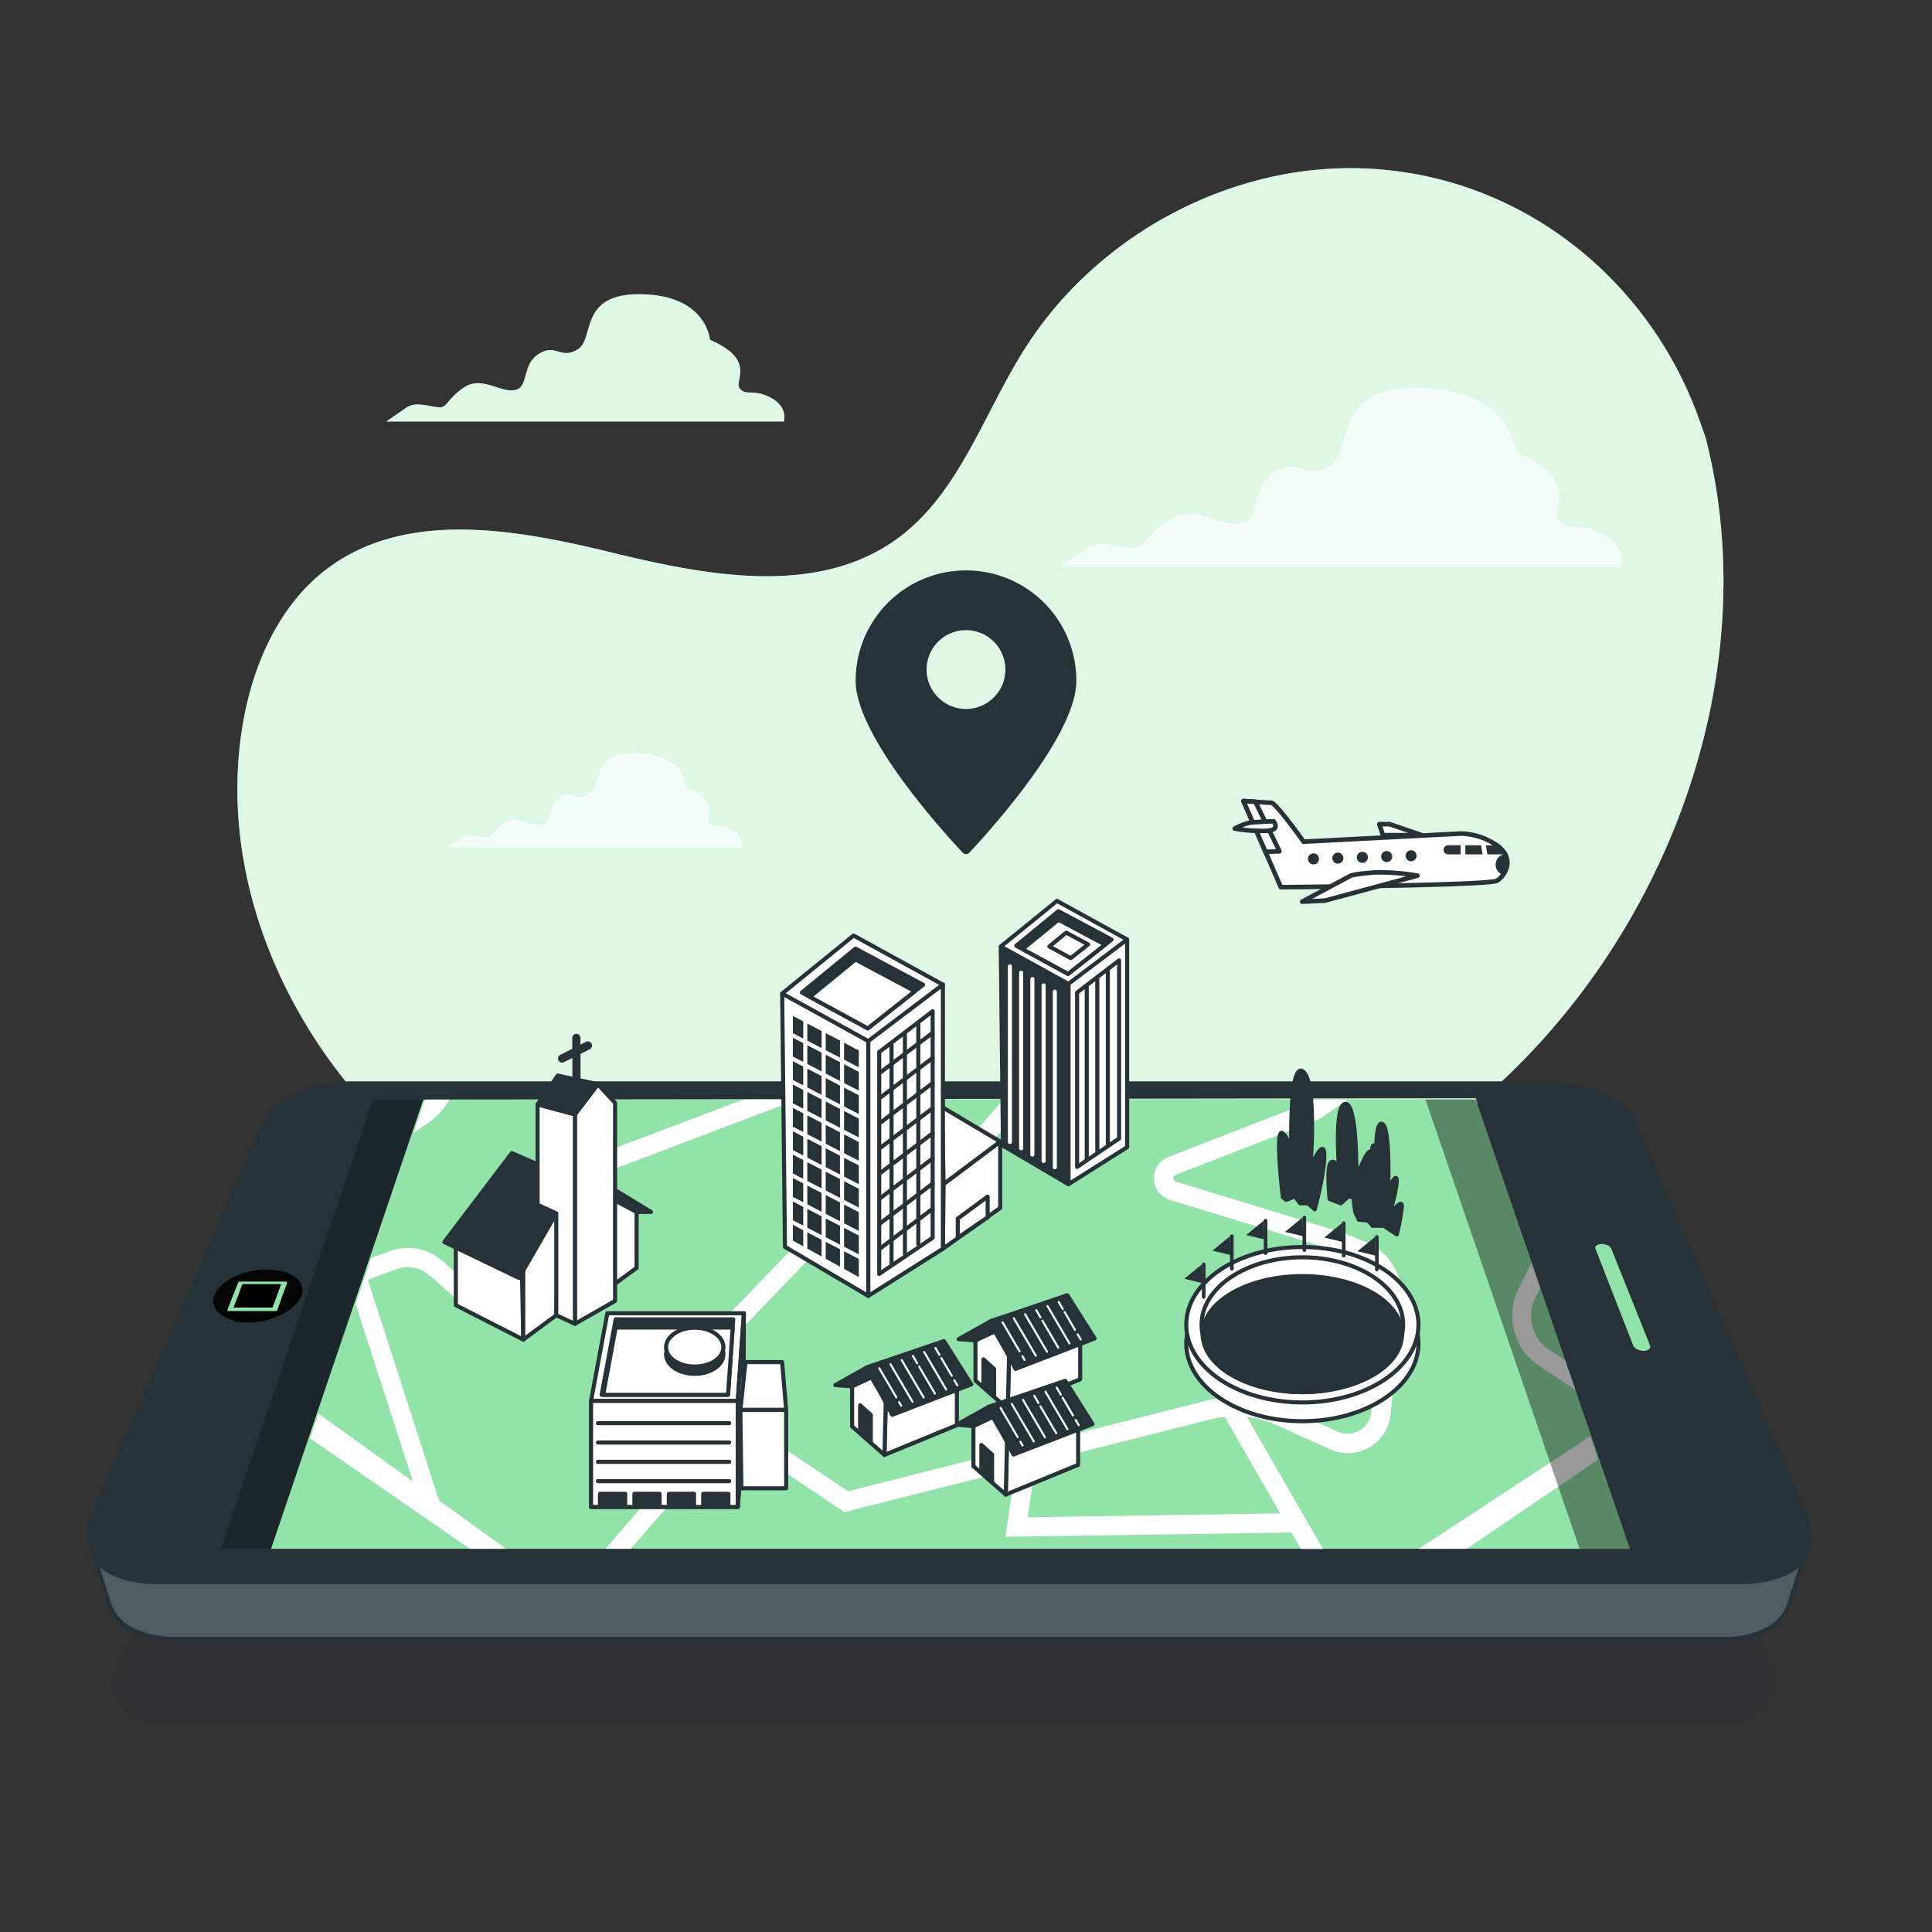<svg xmlns="http://www.w3.org/2000/svg" viewBox="0 0 500 500"><rect x="0" y="0" width="500" height="500" fill="#333333" stroke="none"/><g id="background-simple"><g id="freepik--background-simple--inject-45"><path d="M441.38,113.16l-1.42-4C428,75,398.57,49.67,363.06,44.52a92.34,92.34,0,0,0-13.8-1c-33.3.1-66.08,18.36-84.08,46.79-10.62,16.75-16.87,37.22-32.73,48.92-20.64,15.23-49.13,9.85-73.81,3.84s-53.24-11.34-73.81,4c-12.88,9.6-19.72,25.66-22.2,41.62-6.58,42.26,14.7,85.76,47.79,112.12S186.79,338.05,229,338.41c59.16.51,119.81-19.55,162.48-61.26S456.3,171.05,441.38,113.16Z" style="fill:#92E3A9"></path></g><g id="freepik-background-simple-inject-45" style="opacity:0.7"><path d="M441.38,113.16l-1.42-4C428,75,398.57,49.67,363.06,44.52a92.34,92.34,0,0,0-13.8-1c-33.3.1-66.08,18.36-84.08,46.79-10.62,16.75-16.87,37.22-32.73,48.92-20.64,15.23-49.13,9.85-73.81,3.84s-53.24-11.34-73.81,4c-12.88,9.6-19.72,25.66-22.2,41.62-6.58,42.26,14.7,85.76,47.79,112.12S186.79,338.05,229,338.41c59.16.51,119.81-19.55,162.48-61.26S456.3,171.05,441.38,113.16Z" style="fill:#fff"></path></g></g><g id="Shadow"><path d="M459.18,431.43l-43.21-99a10.68,10.68,0,0,0-3.08-3.81,22.33,22.33,0,0,0-5.15-3.06,33.16,33.16,0,0,0-6.5-2,35.57,35.57,0,0,0-7.19-.74H95a35.57,35.57,0,0,0-7.19.74,33.16,33.16,0,0,0-6.5,2,22.33,22.33,0,0,0-5.15,3.06,10.79,10.79,0,0,0-3.08,3.81l-43.21,99a10.51,10.51,0,0,0-.86,6.11,8.57,8.57,0,0,0,.33,1.23,1,1,0,0,1,0-.1c2.43,6.78,10.54,8.76,17.06,8.76H443c5.52-.08,11.69-1.42,15.27-5.95.06-.07.91-1.32,1.1-1.61l.39-1.2c0,.07-.05.13-.07.19a9.86,9.86,0,0,0,.35-1.32A10.51,10.51,0,0,0,459.18,431.43Z" style="fill:#263238;opacity:0.3"></path></g><g id="Device"><polygon points="70.14 400.83 70.14 400.83 421.8 400.83 421.8 400.83 421.8 400.83 70.14 400.83" style="fill:gray"></polygon><path d="M468.25,400.53c.05-.11.08-.22.12-.33a10.67,10.67,0,0,1-.53,1.2c0-.07.07-.13.1-.2A5.79,5.79,0,0,0,468.25,400.53Z" style="fill:#171e22"></path><path d="M86,353.93c.81-2.37,1.69-5,2.49-7.33l21-62h0l-.61,1.81L88.53,346.6l0,.13-.15.44-.23.68-.31.89-.38,1.12-.48,1.43-.65,1.92-.25.72-15.9,46.9h0Z" style="fill:none"></path><polygon points="381.91 284.22 109.66 284.56 381.91 284.56 421.8 400.83 381.91 284.22 381.91 284.22" style="fill:none"></polygon><path d="M467.94,401.2a5.79,5.79,0,0,0,.31-.67c.05-.11.08-.22.12-.33a10.67,10.67,0,0,1-.53,1.2C467.87,401.33,467.91,401.27,467.94,401.2Z" style="fill:none"></path><path d="M467.91,392.34,423.17,289.83a11,11,0,0,0-3.18-3.94,23,23,0,0,0-5.33-3.17,34.16,34.16,0,0,0-6.73-2.1,36.71,36.71,0,0,0-7.45-.77H90.84a36.63,36.63,0,0,0-7.45.77,33.74,33.74,0,0,0-6.73,2.1,22.77,22.77,0,0,0-5.33,3.17,11,11,0,0,0-3.19,3.94L23.4,392.34a10.81,10.81,0,0,0-.88,6.32,8,8,0,0,0,.33,1.28,1,1,0,0,0,0-.1l5,15.75a11.82,11.82,0,0,0,6,6.67h0a24.44,24.44,0,0,0,11.29,2.47c1.84,0,400.58.06,402.16,0a24.31,24.31,0,0,0,9.14-2h0a13.73,13.73,0,0,0,5.64-4.46c.15-.21.28-.42.41-.64s.25-.43.36-.65a6.82,6.82,0,0,0,.31-.68c.1-.23.18-.47.26-.7l5-15.75c0,.06-.05.13-.08.19a8.92,8.92,0,0,0,.37-1.37A10.91,10.91,0,0,0,467.91,392.34Zm-46.11,8.49H70.14L86,353.93l.25-.72.65-1.92.48-1.43.38-1.12.31-.89.23-.68.15-.44,0-.13L109,286.38l.61-1.81h0l-21,62c-.8,2.36-1.68,5-2.49,7.33l-15.9,46.9H421.8L381.91,284.57H109.66l272.25-.35h0L421.8,400.83Zm46.45-.3a5.79,5.79,0,0,1-.31.67c0,.07-.07.13-.1.2a10.67,10.67,0,0,0,.53-1.2C468.33,400.31,468.3,400.42,468.25,400.53Z" style="fill:#263238"></path><path d="M333,424.19H45.18a23.83,23.83,0,0,1-11-2.41l-.08,0a11.29,11.29,0,0,1-5.71-6.32L24.7,404c4.63,5,12.92,5.47,15.77,5.47H451.16c4.87-.07,11.38-1.11,15.51-5.53-.46,1.43-.94,2.9-1.4,4.32-.66,2-1.3,4-1.81,5.63a12.76,12.76,0,0,1-1.78,4.09,13,13,0,0,1-5.37,4.24l0,0a23.87,23.87,0,0,1-8.94,1.93C446.6,424.18,409.21,424.19,333,424.19Z" style="fill:#fff;opacity:0.2"></path><path d="M465.52,405.71c-.25.79-.51,1.58-.76,2.36-.67,2-1.3,4-1.82,5.64a12.11,12.11,0,0,1-1.7,3.93,12.45,12.45,0,0,1-5.15,4.07h0a23.25,23.25,0,0,1-8.75,1.89c-.89,0-38.05,0-113.58,0H45.2a23.45,23.45,0,0,1-10.8-2.34l-.11-.05a10.78,10.78,0,0,1-5.41-6l-3.05-9.53c3.43,2.73,8.51,4.26,14.64,4.26h410.7c4.41-.06,10.14-.91,14.35-4.28M22.81,399.84l5,15.75a11.82,11.82,0,0,0,6,6.67h0a24.44,24.44,0,0,0,11.29,2.47H74.33l259.39,0c63.85,0,113.08,0,113.63,0a24.31,24.31,0,0,0,9.14-2h0a13.73,13.73,0,0,0,5.64-4.46A13.21,13.21,0,0,0,464,414c1.14-3.66,2.87-8.76,4.19-13L467,402.75c-3.71,4.68-10.1,6.07-15.81,6.16H40.47c-6.75,0-15.14-2.06-17.66-9.07ZM468.16,401Z" style="fill:#263238"></path><path d="M417,323.15a1.15,1.15,0,0,0-.34-.47,2.61,2.61,0,0,0-.59-.38,3.49,3.49,0,0,0-.75-.26,3.86,3.86,0,0,0-.84-.09,2.86,2.86,0,0,0-.75.09,1.56,1.56,0,0,0-.55.26.86.86,0,0,0-.29.38.76.76,0,0,0,0,.47l9.79,25.09a1.39,1.39,0,0,0,.37.52,2.41,2.41,0,0,0,.63.43,3.63,3.63,0,0,0,.8.29,3.8,3.8,0,0,0,.89.11,2.76,2.76,0,0,0,.8-.11,1.58,1.58,0,0,0,.58-.29.89.89,0,0,0,.29-.43.86.86,0,0,0,0-.52Z" style="fill:#92E3A9"></path><path d="M88.53,346.6c-.8,2.36-1.68,5-2.49,7.33l-15.9,46.9H421.8L381.91,284.57H109.56Z" style="fill:#92E3A9"></path><path d="M398.33,353.5l9.34,6.15L405,352l-4-2.61a10.6,10.6,0,0,1-3.65-13.57l1.22-2.44-2.26-6.59L393,333.55A15.57,15.57,0,0,0,398.33,353.5Z" style="fill:#fff"></path><polygon points="411.63 371.66 367.18 400.83 379.59 400.83 413.54 377.77 411.63 371.66" style="fill:#fff"></polygon><path d="M107.05,293.15l3.8-2.58a17,17,0,0,0,5.43-6h-6.11c-.12.12-.22.26-.34.39Z" style="fill:#fff"></path><path d="M145.63,298.32l-16.24,32.05a5.47,5.47,0,0,1-8.51,1.62l-6.29-5.57a13.67,13.67,0,0,0-13.91-2.57l-4.63,1.74c-1.49,4.42-2.88,8.51-4,11.91l14.81,45.92L82.41,365.84l-2.17,6.4,41.35,28.59H131l-17.38-12.51-18.42-57.1,7.21-2.71a8.69,8.69,0,0,1,8.86,1.63l6.29,5.57a10.44,10.44,0,0,0,16.24-3.1l14.75-29.09,6.52.47,49.65-18.82,5.15,20.28a18.44,18.44,0,0,1-4.61,17.43l-26.61,27.67a9.91,9.91,0,0,0,1.62,15.1l4.3,2.89-27.87,32.29h6.57l25.47-29.5,29.77,20,44.28-11.18-2.59,17.57,74-1.11,2.46,4.26h5.74l-19.73-34.18a25.05,25.05,0,0,1,7.54,2.05l14,6.33A11.11,11.11,0,0,0,359.88,366l2.82-29.16a15.2,15.2,0,0,0-9.53-15.55l-6.37-2.5-42.52-13a.91.91,0,0,1-.06-1.73l37.41-14.52,7.1-4.95H340l-.76.53-36.86,14.3a5.89,5.89,0,0,0,.42,11.13l42.25,12.9,6.27,2.46a10.21,10.21,0,0,1,6.4,10.44l-2.82,29.16a6.15,6.15,0,0,1-8.64,5l-14-6.33a30.2,30.2,0,0,0-19.76-1.75l-93.06,23.51-36.4-24.41a4.94,4.94,0,0,1-.8-7.52l26.61-27.68a23.37,23.37,0,0,0,5.84-22.09l-2-7.87,42.8.53,10.81-12.32H259.7l-6.42,7.32-41.83-.52-1.73-6.8H192.31l-38,14.38ZM268,378.79l45.71-11.55a25.24,25.24,0,0,1,3.22-.57l14.41,25-65.38,1Z" style="fill:#fff"></path><g style="opacity:0.4"><polygon points="381.91 284.56 368.92 284.56 408.81 400.83 421.8 400.83 381.91 284.56"></polygon><path d="M88.53,346.6l21-62h-13l-21,62c-.8,2.36-1.68,5-2.49,7.33l-15.9,46.9h13L86,353.93C86.85,351.56,87.73,349,88.53,346.6Z" style="opacity:0.6"></path></g><path d="M60.73,342h0c.31.06.64.12,1,.16h0c.34,0,.7.08,1.06.1h0c.37,0,.74,0,1.13,0s.78,0,1.17,0h0c.38,0,.77-.06,1.15-.1h0l.11,0c.7-.09,1.38-.21,2.05-.36l.13,0h0l.23-.07a19.52,19.52,0,0,0,3.94-1.43A13.18,13.18,0,0,0,76.1,338,7.09,7.09,0,0,0,78,335.35a3.88,3.88,0,0,0,.06-2.64,4.62,4.62,0,0,0-1.63-2.14,8.84,8.84,0,0,0-3-1.44,15.77,15.77,0,0,0-4.14-.52h-.58l-.55,0-.46,0-.3,0-.4,0-.36.05-.77.12h-.08c-.34.06-.69.13-1,.21h0l-.23.07c-.26.06-.51.14-.77.22s-.77.2-1.14.32l-.14.06c-.6.22-1.19.46-1.75.73l-.08,0,0,0-.5.25-.44.24-.11.07c-.22.13-.43.25-.64.39l-.14.1a7.33,7.33,0,0,0-.64.45l-.18.14-.56.47c-.13.11-.24.24-.36.35s-.46.49-.67.75-.35.48-.5.72l-.08.13a.83.83,0,0,0-.07.13c-.08.16-.16.31-.23.47a1,1,0,0,0,0,.1,4,4,0,0,0-.19,2.67,4.46,4.46,0,0,0,1.55,2.21,8.48,8.48,0,0,0,3,1.5l.86.22Zm-1.35-2.68h-.14a.5.5,0,0,1-.13,0l-.11,0-.09,0-.06-.07,0-.08a.19.19,0,0,1,0-.08.29.29,0,0,1,0-.09l2.73-6.93,0-.08.08-.08a.22.22,0,0,1,.09-.07.41.41,0,0,1,.11-.07l.13-.05.14,0,.14,0H73.92l.12,0,.11,0,.09.05a.23.23,0,0,1,.07.07.16.16,0,0,1,0,.07.22.22,0,0,1,0,.08.19.19,0,0,1,0,.08l-2.52,6.93a.41.41,0,0,1,0,.09.27.27,0,0,1-.07.08.39.39,0,0,1-.1.08l-.11.07-.13,0-.15,0a.58.58,0,0,1-.14,0H59.38Z" style="opacity:0.9"></path><path d="M71.07,339.28a.58.58,0,0,0,.14,0l.15,0,.13,0,.11-.07a.39.39,0,0,0,.1-.08.27.27,0,0,0,.07-.08.41.41,0,0,0,0-.09l2.52-6.93a.19.19,0,0,0,0-.08.22.22,0,0,0,0-.08.16.16,0,0,0,0-.07.23.23,0,0,0-.07-.07l-.09-.05-.11,0-.12,0H62.29l-.14,0-.14,0-.13.05a.41.41,0,0,0-.11.07.22.22,0,0,0-.09.07l-.08.08,0,.08-2.73,6.93a.29.29,0,0,0,0,.09.19.19,0,0,0,0,.08l0,.08.06.07.09,0,.11,0a.5.5,0,0,0,.13,0H71.07Zm-.54-.88H60.45l.45-1.16,1.19-3h0l0-.06,0-.06,0-.09,0-.12.07-.18.18-.46.09-.24.06-.16.06-.14,0-.06.11-.29h10l-2.23,6.06Z" style="fill:#92E3A9"></path><polygon points="62.81 332.34 62.81 332.34 62.81 332.34 62.7 332.63 62.67 332.69 62.62 332.83 62.56 333 62.47 333.23 62.29 333.69 62.22 333.87 62.17 333.99 62.14 334.08 62.11 334.14 62.11 334.14 62.09 334.2 62.09 334.2 62.09 334.2 60.9 337.24 60.45 338.4 70.53 338.4 70.53 338.4 72.76 332.34 62.81 332.34"></polygon></g><g id="Clouds"><path d="M419.62,146.89H273.9s4-2.88,7.48-5.18,9.22,0,12.1,0,2.88-3.46,9.22-7.49,13.24,2.3,18.43,1.15,2.3-9.22,8.64-13.25,8.06,2.31,14.4-1.73,0-20.73,23.61-20.15,24.77,16.7,24.77,16.7c17.28,7.49,8.64,15,10.94,17.85s5.18,0,11.52,3.46S419.62,146.89,419.62,146.89Z" style="fill:#92E3A9"></path><path d="M419.62,146.89H273.9s4-2.88,7.48-5.18,9.22,0,12.1,0,2.88-3.46,9.22-7.49,13.24,2.3,18.43,1.15,2.3-9.22,8.64-13.25,8.06,2.31,14.4-1.73,0-20.73,23.61-20.15,24.77,16.7,24.77,16.7c17.28,7.49,8.64,15,10.94,17.85s5.18,0,11.52,3.46S419.62,146.89,419.62,146.89Z" style="fill:#fff;opacity:0.9"></path><path d="M202.87,109.08H100s2.84-2,5.28-3.66,6.51,0,8.54,0,2-2.44,6.5-5.29,9.35,1.63,13,.82,1.63-6.51,6.1-9.35,5.69,1.62,10.16-1.22,0-14.64,16.67-14.23,17.48,11.79,17.48,11.79c12.19,5.28,6.1,10.57,7.72,12.6s3.66,0,8.13,2.44S202.87,109.08,202.87,109.08Z" style="fill:#92E3A9"></path><path d="M202.87,109.08H100s2.84-2,5.28-3.66,6.51,0,8.54,0,2-2.44,6.5-5.29,9.35,1.63,13,.82,1.63-6.51,6.1-9.35,5.69,1.62,10.16-1.22,0-14.64,16.67-14.23,17.48,11.79,17.48,11.79c12.19,5.28,6.1,10.57,7.72,12.6s3.66,0,8.13,2.44S202.87,109.08,202.87,109.08Z" style="fill:#fff;opacity:0.7"></path><path d="M192.06,219.38H115.49s2.12-1.52,3.94-2.73,4.84,0,6.35,0,1.52-1.81,4.85-3.93,7,1.21,9.68.6,1.21-4.84,4.54-7,4.24,1.21,7.57-.91,0-10.89,12.41-10.59,13,8.78,13,8.78c9.08,3.93,4.54,7.87,5.75,9.38s2.72,0,6,1.82S192.06,219.38,192.06,219.38Z" style="fill:#92E3A9"></path><path d="M192.06,219.38H115.49s2.12-1.52,3.94-2.73,4.84,0,6.35,0,1.52-1.81,4.85-3.93,7,1.21,9.68.6,1.21-4.84,4.54-7,4.24,1.21,7.57-.91,0-10.89,12.41-10.59,13,8.78,13,8.78c9.08,3.93,4.54,7.87,5.75,9.38s2.72,0,6,1.82S192.06,219.38,192.06,219.38Z" style="fill:#fff;opacity:0.9"></path></g><g id="Buildings"><polygon points="256.46 341.89 248.1 346.57 252.45 346.91 257.47 344.57 256.46 341.89" style="fill:#263238;stroke:#263238;stroke-linecap:round;stroke-linejoin:round;stroke-width:1.055px"></polygon><polygon points="260.81 364.64 279.55 356.95 279.55 344.23 261.15 350.92 260.81 364.64" style="fill:#fff;stroke:#263238;stroke-linecap:round;stroke-linejoin:round;stroke-width:1.055px"></polygon><polygon points="252.45 346.91 252.45 357.28 260.81 364.64 261.15 350.92 257.47 344.57 252.45 346.91" style="fill:#fff;stroke:#263238;stroke-linecap:round;stroke-linejoin:round;stroke-width:1.055px"></polygon><polygon points="276.21 335.2 256.46 341.89 262.82 354.27 283.28 346.39 276.21 335.2" style="fill:#263238;stroke:#263238;stroke-linecap:round;stroke-linejoin:round;stroke-width:1.055px"></polygon><line x1="264.6" y1="350.97" x2="265.16" y2="351.93" style="fill:none;stroke:#fff;stroke-linecap:round;stroke-linejoin:round;stroke-width:0.528px"></line><line x1="259.47" y1="342.22" x2="263.88" y2="349.74" style="fill:none;stroke:#fff;stroke-linecap:round;stroke-linejoin:round;stroke-width:0.528px"></line><line x1="262.38" y1="341.17" x2="268.07" y2="350.87" style="fill:none;stroke:#fff;stroke-linecap:round;stroke-linejoin:round;stroke-width:0.528px"></line><line x1="265.28" y1="340.11" x2="270.97" y2="349.82" style="fill:none;stroke:#fff;stroke-linecap:round;stroke-linejoin:round;stroke-width:0.528px"></line><line x1="269.78" y1="341.79" x2="273.87" y2="348.76" style="fill:none;stroke:#fff;stroke-linecap:round;stroke-linejoin:round;stroke-width:0.528px"></line><line x1="268.18" y1="339.06" x2="269.28" y2="340.93" style="fill:none;stroke:#fff;stroke-linecap:round;stroke-linejoin:round;stroke-width:0.528px"></line><line x1="271.09" y1="338" x2="276.78" y2="347.7" style="fill:none;stroke:#fff;stroke-linecap:round;stroke-linejoin:round;stroke-width:0.528px"></line><line x1="278.89" y1="345.3" x2="279.68" y2="346.65" style="fill:none;stroke:#fff;stroke-linecap:round;stroke-linejoin:round;stroke-width:0.528px"></line><line x1="275.53" y1="339.58" x2="278.22" y2="344.17" style="fill:none;stroke:#fff;stroke-linecap:round;stroke-linejoin:round;stroke-width:0.528px"></line><line x1="273.99" y1="336.95" x2="275.05" y2="338.76" style="fill:none;stroke:#fff;stroke-linecap:round;stroke-linejoin:round;stroke-width:0.528px"></line><polygon points="254.51 358.92 254.51 351.8 257.28 354.3 257.28 361.43 254.51 358.92" style="fill:#263238;stroke:#263238;stroke-linecap:round;stroke-linejoin:round;stroke-width:1.055px"></polygon><polygon points="255.94 364.05 247.57 368.73 251.92 369.07 256.94 366.72 255.94 364.05" style="fill:#263238;stroke:#263238;stroke-linecap:round;stroke-linejoin:round;stroke-width:1.055px"></polygon><polygon points="260.29 386.8 279.02 379.11 279.02 366.39 260.62 373.08 260.29 386.8" style="fill:#fff;stroke:#263238;stroke-linecap:round;stroke-linejoin:round;stroke-width:1.055px"></polygon><polygon points="251.92 369.07 251.92 379.44 260.29 386.8 260.62 373.08 256.94 366.72 251.92 369.07" style="fill:#fff;stroke:#263238;stroke-linecap:round;stroke-linejoin:round;stroke-width:1.055px"></polygon><polygon points="275.68 357.35 255.94 364.05 262.29 376.43 282.75 368.55 275.68 357.35" style="fill:#263238;stroke:#263238;stroke-linecap:round;stroke-linejoin:round;stroke-width:1.055px"></polygon><line x1="264.07" y1="373.13" x2="264.64" y2="374.09" style="fill:none;stroke:#fff;stroke-linecap:round;stroke-linejoin:round;stroke-width:0.528px"></line><line x1="258.95" y1="364.38" x2="263.35" y2="371.9" style="fill:none;stroke:#fff;stroke-linecap:round;stroke-linejoin:round;stroke-width:0.528px"></line><line x1="261.85" y1="363.33" x2="267.54" y2="373.03" style="fill:none;stroke:#fff;stroke-linecap:round;stroke-linejoin:round;stroke-width:0.528px"></line><line x1="264.75" y1="362.27" x2="270.44" y2="371.97" style="fill:none;stroke:#fff;stroke-linecap:round;stroke-linejoin:round;stroke-width:0.528px"></line><line x1="269.26" y1="363.95" x2="273.35" y2="370.92" style="fill:none;stroke:#fff;stroke-linecap:round;stroke-linejoin:round;stroke-width:0.528px"></line><line x1="267.66" y1="361.21" x2="268.75" y2="363.09" style="fill:none;stroke:#fff;stroke-linecap:round;stroke-linejoin:round;stroke-width:0.528px"></line><line x1="270.56" y1="360.16" x2="276.25" y2="369.86" style="fill:none;stroke:#fff;stroke-linecap:round;stroke-linejoin:round;stroke-width:0.528px"></line><line x1="278.36" y1="367.46" x2="279.15" y2="368.81" style="fill:none;stroke:#fff;stroke-linecap:round;stroke-linejoin:round;stroke-width:0.528px"></line><line x1="275.01" y1="361.74" x2="277.7" y2="366.32" style="fill:none;stroke:#fff;stroke-linecap:round;stroke-linejoin:round;stroke-width:0.528px"></line><line x1="273.46" y1="359.1" x2="274.53" y2="360.92" style="fill:none;stroke:#fff;stroke-linecap:round;stroke-linejoin:round;stroke-width:0.528px"></line><polygon points="253.98 381.08 253.98 373.95 256.75 376.46 256.75 383.59 253.98 381.08" style="fill:#263238;stroke:#263238;stroke-linecap:round;stroke-linejoin:round;stroke-width:1.055px"></polygon><polygon points="224.55 353.78 216.18 358.46 220.53 358.8 225.55 356.45 224.55 353.78" style="fill:#263238;stroke:#263238;stroke-linecap:round;stroke-linejoin:round;stroke-width:1.055px"></polygon><polygon points="228.9 376.53 247.64 368.83 247.64 356.12 229.23 362.81 228.9 376.53" style="fill:#fff;stroke:#263238;stroke-linecap:round;stroke-linejoin:round;stroke-width:1.055px"></polygon><polygon points="220.53 358.8 220.53 369.17 228.9 376.53 229.23 362.81 225.55 356.45 220.53 358.8" style="fill:#fff;stroke:#263238;stroke-linecap:round;stroke-linejoin:round;stroke-width:1.055px"></polygon><polygon points="244.29 347.08 224.55 353.78 230.91 366.16 251.36 358.27 244.29 347.08" style="fill:#263238;stroke:#263238;stroke-linecap:round;stroke-linejoin:round;stroke-width:1.055px"></polygon><line x1="232.69" y1="362.86" x2="233.25" y2="363.82" style="fill:none;stroke:#fff;stroke-linecap:round;stroke-linejoin:round;stroke-width:0.528px"></line><line x1="227.56" y1="354.11" x2="231.97" y2="361.63" style="fill:none;stroke:#fff;stroke-linecap:round;stroke-linejoin:round;stroke-width:0.528px"></line><line x1="230.46" y1="353.06" x2="236.15" y2="362.76" style="fill:none;stroke:#fff;stroke-linecap:round;stroke-linejoin:round;stroke-width:0.528px"></line><line x1="233.37" y1="352" x2="239.06" y2="361.7" style="fill:none;stroke:#fff;stroke-linecap:round;stroke-linejoin:round;stroke-width:0.528px"></line><line x1="237.87" y1="353.68" x2="241.96" y2="360.65" style="fill:none;stroke:#fff;stroke-linecap:round;stroke-linejoin:round;stroke-width:0.528px"></line><line x1="236.27" y1="350.94" x2="237.37" y2="352.82" style="fill:none;stroke:#fff;stroke-linecap:round;stroke-linejoin:round;stroke-width:0.528px"></line><line x1="239.17" y1="349.89" x2="244.86" y2="359.59" style="fill:none;stroke:#fff;stroke-linecap:round;stroke-linejoin:round;stroke-width:0.528px"></line><line x1="246.97" y1="357.19" x2="247.76" y2="358.54" style="fill:none;stroke:#fff;stroke-linecap:round;stroke-linejoin:round;stroke-width:0.528px"></line><line x1="243.62" y1="351.47" x2="246.31" y2="356.05" style="fill:none;stroke:#fff;stroke-linecap:round;stroke-linejoin:round;stroke-width:0.528px"></line><line x1="242.08" y1="348.83" x2="243.14" y2="350.65" style="fill:none;stroke:#fff;stroke-linecap:round;stroke-linejoin:round;stroke-width:0.528px"></line><polygon points="222.6 370.81 222.6 363.69 225.37 366.19 225.37 373.32 222.6 370.81" style="fill:#263238;stroke:#263238;stroke-linecap:round;stroke-linejoin:round;stroke-width:1.055px"></polygon><polygon points="244.21 306.42 258.85 295.44 258.85 312.61 244.02 323.18 244.21 306.42" style="fill:#fff;stroke:#263238;stroke-linecap:round;stroke-linejoin:round;stroke-width:1.055px"></polygon><polygon points="258.85 295.44 243.81 286.5 244.21 306.42 258.85 295.44" style="fill:#fff;stroke:#263238;stroke-linecap:round;stroke-linejoin:round;stroke-width:1.055px"></polygon><polygon points="247.87 320.33 247.87 315.37 255.6 309.67 255.6 315.05 247.87 320.33" style="fill:#fff;stroke:#263238;stroke-linecap:round;stroke-linejoin:round;stroke-width:1.055px"></polygon><polygon points="220.91 242.12 202.43 257.13 224.7 284.06 244.02 254.82 220.91 242.12" style="fill:#fff;stroke:#263238;stroke-linecap:round;stroke-linejoin:round;stroke-width:1.055px"></polygon><polygon points="224.7 269.43 244.02 254.82 244.02 323.18 224.7 335.38 224.7 269.43" style="fill:#fff;stroke:#263238;stroke-linecap:round;stroke-linejoin:round;stroke-width:1.055px"></polygon><polygon points="224.7 335.38 203.15 322.68 202.43 257.13 224.7 269.43 224.7 335.38" style="fill:#fff;stroke:#263238;stroke-linecap:round;stroke-linejoin:round;stroke-width:1.055px"></polygon><polygon points="221.4 245.5 207.52 256.87 224.59 266.14 238.9 254.85 221.4 245.5" style="fill:#263238;stroke:#263238;stroke-linecap:round;stroke-linejoin:round;stroke-width:1.055px"></polygon><polygon points="209.59 257.99 224.59 266.14 236.77 256.53 221.4 248.32 209.59 257.99" style="fill:#fff;stroke:#263238;stroke-linecap:round;stroke-linejoin:round;stroke-width:1.055px"></polygon><polygon points="217.39 293.04 213.69 291.13 213.69 295.99 217.39 297.9 217.39 293.04" style="fill:#263238"></polygon><polygon points="217.39 286.99 213.69 285.07 213.69 289.94 217.39 291.85 217.39 286.99" style="fill:#263238"></polygon><polygon points="217.39 305.14 213.69 303.23 213.69 308.09 217.39 310.01 217.39 305.14" style="fill:#263238"></polygon><polygon points="217.39 299.09 213.69 297.18 213.69 302.04 217.39 303.95 217.39 299.09" style="fill:#263238"></polygon><polygon points="208.93 317.74 212.63 319.65 212.63 314.79 208.93 312.87 208.93 317.74" style="fill:#263238"></polygon><polygon points="212.63 302.68 208.93 300.77 208.93 305.63 212.63 307.55 212.63 302.68" style="fill:#263238"></polygon><polygon points="212.63 308.74 208.93 306.82 208.93 311.68 212.63 313.6 212.63 308.74" style="fill:#263238"></polygon><polygon points="217.39 280.94 213.69 279.02 213.69 283.88 217.39 285.8 217.39 280.94" style="fill:#263238"></polygon><polygon points="217.39 274.88 213.69 272.97 213.69 277.83 217.39 279.75 217.39 274.88" style="fill:#263238"></polygon><polygon points="207.88 269.96 205.19 268.57 205.19 273.44 207.88 274.83 207.88 269.96" style="fill:#263238"></polygon><polygon points="207.88 288.12 205.19 286.73 205.19 291.59 207.88 292.98 207.88 288.12" style="fill:#263238"></polygon><polygon points="207.88 294.17 205.19 292.78 205.19 297.64 207.88 299.04 207.88 294.17" style="fill:#263238"></polygon><polygon points="207.88 300.22 205.19 298.83 205.19 303.69 207.88 305.09 207.88 300.22" style="fill:#263238"></polygon><polygon points="207.88 306.27 205.19 304.88 205.19 309.75 207.88 311.14 207.88 306.27" style="fill:#263238"></polygon><polygon points="207.88 276.02 205.19 274.63 205.19 279.49 207.88 280.88 207.88 276.02" style="fill:#263238"></polygon><polygon points="217.39 311.19 213.69 309.28 213.69 314.14 217.39 316.06 217.39 311.19" style="fill:#263238"></polygon><polygon points="212.63 296.63 208.93 294.72 208.93 299.58 212.63 301.5 212.63 296.63" style="fill:#263238"></polygon><polygon points="213.69 320.2 217.39 322.11 217.39 317.25 213.69 315.33 213.69 320.2" style="fill:#263238"></polygon><polygon points="207.88 282.07 205.19 280.68 205.19 285.54 207.88 286.93 207.88 282.07" style="fill:#263238"></polygon><polygon points="207.88 312.33 205.19 310.94 205.19 315.8 207.88 317.19 207.88 312.33" style="fill:#263238"></polygon><polygon points="222.26 319.76 218.45 317.79 218.45 322.65 222.26 324.63 222.26 319.76" style="fill:#263238"></polygon><polygon points="218.45 280.29 222.26 282.26 222.26 277.4 218.45 275.43 218.45 280.29" style="fill:#263238"></polygon><polygon points="218.45 316.6 222.26 318.57 222.26 313.71 218.45 311.74 218.45 316.6" style="fill:#263238"></polygon><polygon points="218.45 310.55 222.26 312.52 222.26 307.66 218.45 305.69 218.45 310.55" style="fill:#263238"></polygon><polygon points="218.45 304.5 222.26 306.47 222.26 301.61 218.45 299.64 218.45 304.5" style="fill:#263238"></polygon><polygon points="207.88 268.78 207.88 264.33 205.19 262.92 205.19 267.38 207.88 268.78" style="fill:#263238"></polygon><polygon points="207.88 318.38 205.19 316.99 205.19 321.06 207.88 322.55 207.88 318.38" style="fill:#263238"></polygon><polygon points="218.45 274.24 222.26 276.21 222.26 271.87 218.45 269.87 218.45 274.24" style="fill:#263238"></polygon><polygon points="218.45 323.84 218.45 328.39 222.26 330.5 222.26 325.81 218.45 323.84" style="fill:#263238"></polygon><polygon points="218.45 298.45 222.26 300.42 222.26 295.56 218.45 293.58 218.45 298.45" style="fill:#263238"></polygon><polygon points="212.63 266.82 208.93 264.88 208.93 269.32 212.63 271.24 212.63 266.82" style="fill:#263238"></polygon><polygon points="212.63 272.42 208.93 270.51 208.93 275.37 212.63 277.29 212.63 272.42" style="fill:#263238"></polygon><polygon points="212.63 278.48 208.93 276.56 208.93 281.43 212.63 283.34 212.63 278.48" style="fill:#263238"></polygon><polygon points="212.63 290.58 208.93 288.67 208.93 293.53 212.63 295.44 212.63 290.58" style="fill:#263238"></polygon><polygon points="218.45 292.4 222.26 294.37 222.26 289.5 218.45 287.53 218.45 292.4" style="fill:#263238"></polygon><polygon points="212.63 284.53 208.93 282.61 208.93 287.48 212.63 289.39 212.63 284.53" style="fill:#263238"></polygon><polygon points="212.63 325.18 212.63 320.84 208.93 318.92 208.93 323.13 212.63 325.18" style="fill:#263238"></polygon><polygon points="218.45 286.35 222.26 288.31 222.26 283.45 218.45 281.48 218.45 286.35" style="fill:#263238"></polygon><path d="M213.69,267.38v4.4l3.7,1.92v-4a.52.52,0,0,1,.14-.34Z" style="fill:#263238"></path><polygon points="217.39 323.3 213.69 321.38 213.69 325.76 217.39 327.81 217.39 323.3" style="fill:#263238"></polygon><polygon points="227.54 272.27 227.54 329.69 241.37 320.33 241.37 261.7 227.54 272.27" style="fill:#fff;stroke:#263238;stroke-linecap:round;stroke-linejoin:round;stroke-width:1.055px"></polygon><line x1="230.73" y1="270.33" x2="230.73" y2="327.14" style="fill:none;stroke:#263238;stroke-linecap:round;stroke-linejoin:round;stroke-width:1.055px"></line><line x1="234.19" y1="267.73" x2="234.19" y2="324.54" style="fill:none;stroke:#263238;stroke-linecap:round;stroke-linejoin:round;stroke-width:1.055px"></line><line x1="237.66" y1="265.13" x2="237.66" y2="321.93" style="fill:none;stroke:#263238;stroke-linecap:round;stroke-linejoin:round;stroke-width:1.055px"></line><line x1="227.91" y1="277.49" x2="241.35" y2="267.29" style="fill:none;stroke:#263238;stroke-linecap:round;stroke-linejoin:round;stroke-width:1.055px"></line><line x1="227.91" y1="283.99" x2="241.35" y2="273.8" style="fill:none;stroke:#263238;stroke-linecap:round;stroke-linejoin:round;stroke-width:1.055px"></line><line x1="227.91" y1="290.49" x2="241.35" y2="280.3" style="fill:none;stroke:#263238;stroke-linecap:round;stroke-linejoin:round;stroke-width:1.055px"></line><line x1="227.91" y1="297" x2="241.35" y2="286.81" style="fill:none;stroke:#263238;stroke-linecap:round;stroke-linejoin:round;stroke-width:1.055px"></line><line x1="227.91" y1="303.5" x2="241.35" y2="293.31" style="fill:none;stroke:#263238;stroke-linecap:round;stroke-linejoin:round;stroke-width:1.055px"></line><line x1="227.91" y1="310.01" x2="241.35" y2="299.82" style="fill:none;stroke:#263238;stroke-linecap:round;stroke-linejoin:round;stroke-width:1.055px"></line><line x1="227.91" y1="316.51" x2="241.35" y2="306.32" style="fill:none;stroke:#263238;stroke-linecap:round;stroke-linejoin:round;stroke-width:1.055px"></line><line x1="227.91" y1="323.02" x2="241.35" y2="312.83" style="fill:none;stroke:#263238;stroke-linecap:round;stroke-linejoin:round;stroke-width:1.055px"></line><polygon points="135.42 346.69 117.97 337.78 117.97 320.33 135.05 327.76 135.42 346.69" style="fill:#fff;stroke:#263238;stroke-linecap:round;stroke-linejoin:round;stroke-width:1.055px"></polygon><polygon points="143.96 340.38 135.42 346.69 135.42 324.41 145.07 309.19 143.96 340.38" style="fill:#fff;stroke:#263238;stroke-linecap:round;stroke-linejoin:round;stroke-width:1.055px"></polygon><polygon points="143.96 314.02 134.3 330.73 115 321.44 132.45 298.42 149.53 305.85 143.96 314.02" style="fill:#263238;stroke:#263238;stroke-linecap:round;stroke-linejoin:round;stroke-width:1.055px"></polygon><polygon points="158.07 307.33 168.47 313.65 164.75 313.65 157.7 309.93 158.07 307.33" style="fill:#263238;stroke:#263238;stroke-linecap:round;stroke-linejoin:round;stroke-width:1.055px"></polygon><polygon points="159.18 332.21 164.75 328.13 164.75 313.65 157.7 309.93 159.18 332.21" style="fill:#fff;stroke:#263238;stroke-linecap:round;stroke-linejoin:round;stroke-width:1.055px"></polygon><polygon points="148.79 342.61 148.79 288.4 154.73 280.6 159.18 285.43 159.18 336.67 148.79 342.61" style="fill:#fff;stroke:#263238;stroke-linecap:round;stroke-linejoin:round;stroke-width:1.055px"></polygon><polygon points="148.79 342.61 143.96 340.38 143.96 314.02 139.13 311.79 139.13 285.8 148.79 288.4 148.79 342.61" style="fill:#fff;stroke:#263238;stroke-linecap:round;stroke-linejoin:round;stroke-width:1.055px"></polygon><polygon points="139.13 285.8 144.33 278.37 154.73 280.6 148.79 288.4 139.13 285.8" style="fill:#263238;stroke:#263238;stroke-linecap:round;stroke-linejoin:round;stroke-width:1.055px"></polygon><path d="M153.07,270.1a1,1,0,0,0-1.41-.47l-1.45.72v-1.63a1.06,1.06,0,1,0-2.11,0v2.69L145,273a1.06,1.06,0,0,0-.47,1.42,1,1,0,0,0,.94.58,1.2,1.2,0,0,0,.48-.11l2.18-1.09v6.09a1.06,1.06,0,0,0,2.11,0v-7.15l2.39-1.19A1.06,1.06,0,0,0,153.07,270.1Z" style="fill:#263238"></path><ellipse cx="337.05" cy="347.7" rx="30.05" ry="20.11" style="fill:#fff;stroke:#263238;stroke-miterlimit:10;stroke-width:1.055px"></ellipse><ellipse cx="337.05" cy="342.84" rx="30.05" ry="20.11" style="fill:#fff;stroke:#263238;stroke-miterlimit:10;stroke-width:1.055px"></ellipse><ellipse cx="337.05" cy="342.84" rx="26.09" ry="17.45" style="fill:#fff;stroke:#263238;stroke-miterlimit:10;stroke-width:1.055px"></ellipse><ellipse cx="337.05" cy="345.27" rx="25.8" ry="15.02" style="fill:#263238;stroke:#263238;stroke-linecap:round;stroke-linejoin:round;stroke-width:1.055px"></ellipse><path d="M311.52,336.11a.48.48,0,0,1-.47-.48v-8.41a.47.47,0,0,1,.94,0v8.41A.48.48,0,0,1,311.52,336.11Z" style="fill:#263238"></path><polygon points="311.05 327.22 306.5 330.94 311.19 332.08 311.05 327.22" style="fill:#263238"></polygon><path d="M318.8,328.83a.47.47,0,0,1-.47-.47v-8.42a.47.47,0,0,1,.94,0v8.42A.47.47,0,0,1,318.8,328.83Z" style="fill:#263238"></path><polygon points="318.33 319.94 313.78 323.67 318.48 324.8 318.33 319.94" style="fill:#263238"></polygon><path d="M327.53,324.78a.47.47,0,0,1-.47-.47V315.9a.47.47,0,0,1,.94,0v8.41A.47.47,0,0,1,327.53,324.78Z" style="fill:#263238"></path><polygon points="327.06 315.9 322.52 319.62 327.21 320.75 327.06 315.9" style="fill:#263238"></polygon><path d="M337.56,324a.47.47,0,0,1-.47-.47v-8.41a.47.47,0,0,1,.94,0v8.41A.47.47,0,0,1,337.56,324Z" style="fill:#263238"></path><polygon points="337.09 315.09 332.55 318.81 337.24 319.94 337.09 315.09" style="fill:#263238"></polygon><path d="M347.75,325.43a.47.47,0,0,1-.47-.47v-8.41a.47.47,0,1,1,.94,0V325A.47.47,0,0,1,347.75,325.43Z" style="fill:#263238"></path><polygon points="347.28 316.55 342.74 320.27 347.43 321.4 347.28 316.55" style="fill:#263238"></polygon><path d="M356.33,329a.47.47,0,0,1-.47-.47v-8.41a.47.47,0,0,1,.94,0v8.41A.47.47,0,0,1,356.33,329Z" style="fill:#263238"></path><polygon points="355.86 320.11 351.31 323.83 356 324.96 355.86 320.11" style="fill:#263238"></polygon><polygon points="273.54 233.15 259 244.96 276.51 266.13 291.7 243.14 273.54 233.15" style="fill:#fff;stroke:#263238;stroke-linecap:round;stroke-linejoin:round;stroke-width:1.055px"></polygon><polygon points="276.51 254.62 291.7 243.14 291.7 296.89 276.51 306.48 276.51 254.62" style="fill:#fff;stroke:#263238;stroke-linecap:round;stroke-linejoin:round;stroke-width:1.055px"></polygon><polygon points="276.51 306.48 259.57 296.5 259 244.96 276.51 254.62 276.51 306.48" style="fill:#263238;stroke:#263238;stroke-linecap:round;stroke-linejoin:round;stroke-width:1.055px"></polygon><polygon points="273.92 235.81 263 244.75 276.42 252.04 287.68 243.16 273.92 235.81" style="fill:#263238;stroke:#263238;stroke-linecap:round;stroke-linejoin:round;stroke-width:1.055px"></polygon><polygon points="264.63 245.63 276.42 252.04 286 244.48 273.92 238.02 264.63 245.63" style="fill:#fff;stroke:#263238;stroke-linecap:round;stroke-linejoin:round;stroke-width:1.055px"></polygon><polygon points="271.56 244.95 277.11 247.96 281.61 244.41 275.93 241.37 271.56 244.95" style="fill:#fff;stroke:#263238;stroke-linecap:round;stroke-linejoin:round;stroke-width:1.055px"></polygon><polygon points="278.75 256.86 278.75 302 289.62 294.65 289.62 248.55 278.75 256.86" style="fill:#fff;stroke:#263238;stroke-linecap:round;stroke-linejoin:round;stroke-width:1.055px"></polygon><line x1="281.25" y1="255.33" x2="281.25" y2="300" style="fill:none;stroke:#263238;stroke-linecap:round;stroke-linejoin:round;stroke-width:1.055px"></line><line x1="283.98" y1="253.29" x2="283.98" y2="297.95" style="fill:none;stroke:#263238;stroke-linecap:round;stroke-linejoin:round;stroke-width:1.055px"></line><line x1="286.71" y1="251.24" x2="286.71" y2="295.91" style="fill:none;stroke:#263238;stroke-linecap:round;stroke-linejoin:round;stroke-width:1.055px"></line><line x1="261.36" y1="250.1" x2="261.36" y2="295.55" style="fill:none;stroke:#fff;stroke-linecap:round;stroke-linejoin:round;stroke-width:1.055px"></line><line x1="264.27" y1="251.74" x2="264.27" y2="297.18" style="fill:none;stroke:#fff;stroke-linecap:round;stroke-linejoin:round;stroke-width:1.055px"></line><line x1="267.18" y1="253.37" x2="267.18" y2="298.82" style="fill:none;stroke:#fff;stroke-linecap:round;stroke-linejoin:round;stroke-width:1.055px"></line><line x1="270.09" y1="255.01" x2="270.09" y2="300.46" style="fill:none;stroke:#fff;stroke-linecap:round;stroke-linejoin:round;stroke-width:1.055px"></line><line x1="272.99" y1="256.64" x2="272.99" y2="302.09" style="fill:none;stroke:#fff;stroke-linecap:round;stroke-linejoin:round;stroke-width:1.055px"></line><polygon points="190.94 389.99 152.96 389.99 157.18 367.31 192.52 367.31 190.94 389.99" style="fill:#fff;stroke:#263238;stroke-linecap:round;stroke-linejoin:round;stroke-width:1.055px"></polygon><polygon points="190.94 362.56 152.96 362.56 157.18 339.87 192.52 339.87 190.94 362.56" style="fill:#fff;stroke:#263238;stroke-linecap:round;stroke-linejoin:round;stroke-width:1.055px"></polygon><polygon points="188.41 360.98 155.71 360.98 159.34 341.45 189.77 341.45 188.41 360.98" style="fill:#263238;stroke:#263238;stroke-linecap:round;stroke-linejoin:round;stroke-width:1.055px"></polygon><polygon points="156.1 360.98 188.41 360.98 189.63 343.56 159.34 343.56 156.1 360.98" style="fill:#fff;stroke:#263238;stroke-linecap:round;stroke-linejoin:round;stroke-width:1.055px"></polygon><rect x="152.96" y="362.56" width="37.98" height="27.43" style="fill:#fff;stroke:#263238;stroke-linecap:round;stroke-linejoin:round;stroke-width:1.055px"></rect><polygon points="192.52 339.87 192.4 368.84 190.94 389.99 190.94 362.56 192.52 339.87" style="fill:#fff;stroke:#263238;stroke-linecap:round;stroke-linejoin:round;stroke-width:1.055px"></polygon><line x1="154.74" y1="368.31" x2="188.71" y2="368.31" style="fill:none;stroke:#263238;stroke-linecap:round;stroke-linejoin:round;stroke-width:1.055px"></line><line x1="154.74" y1="373.32" x2="188.71" y2="373.32" style="fill:none;stroke:#263238;stroke-linecap:round;stroke-linejoin:round;stroke-width:1.055px"></line><line x1="154.74" y1="378.32" x2="188.71" y2="378.32" style="fill:none;stroke:#263238;stroke-linecap:round;stroke-linejoin:round;stroke-width:1.055px"></line><line x1="154.74" y1="383.32" x2="188.71" y2="383.32" style="fill:none;stroke:#263238;stroke-linecap:round;stroke-linejoin:round;stroke-width:1.055px"></line><polygon points="192.93 352.51 202.41 352.51 203.46 364.89 191.61 364.89 192.93 352.51" style="fill:#fff;stroke:#263238;stroke-linecap:round;stroke-linejoin:round;stroke-width:1.055px"></polygon><polygon points="203.46 364.89 203.46 385.17 191.87 385.17 191.61 364.89 203.46 364.89" style="fill:#fff;stroke:#263238;stroke-linecap:round;stroke-linejoin:round;stroke-width:1.055px"></polygon><ellipse cx="179.8" cy="350.5" rx="7.42" ry="5.05" style="fill:#263238;stroke:#263238;stroke-linecap:round;stroke-linejoin:round;stroke-width:1.055px"></ellipse><path d="M187.22,348.66c0,2.78-3.32,5-7.42,5s-7.42-2.26-7.42-5,3.32-5.05,7.42-5.05S187.22,345.87,187.22,348.66Z" style="fill:#fff;stroke:#263238;stroke-linecap:round;stroke-linejoin:round;stroke-width:1.055px"></path><rect x="155.28" y="386.6" width="6.52" height="3.29" style="fill:#263238;stroke:#263238;stroke-linecap:round;stroke-linejoin:round;stroke-width:1.055px"></rect><rect x="164.19" y="386.6" width="6.52" height="3.29" style="fill:#263238;stroke:#263238;stroke-linecap:round;stroke-linejoin:round;stroke-width:1.055px"></rect><rect x="173.09" y="386.6" width="6.52" height="3.29" style="fill:#263238;stroke:#263238;stroke-linecap:round;stroke-linejoin:round;stroke-width:1.055px"></rect><rect x="181.99" y="386.6" width="6.52" height="3.29" style="fill:#263238;stroke:#263238;stroke-linecap:round;stroke-linejoin:round;stroke-width:1.055px"></rect><path d="M332,309.85s-2.23-18.55,0-16.53,2.24,6.92,2.24,6.92-.9-25.47,2.9-23,2,25,2,25,3.36-8,3.58-3.57-2.46,14.3-2.46,14.3l-1.79-1.56h-2l-1.34-1.79-2.23.89Z" style="fill:#263238;stroke:#263238;stroke-linecap:round;stroke-linejoin:round;stroke-width:1.055px"></path><path d="M344.1,310.3s-.85-8.27.31-9.39,2.17,2,2.17,2-1.44-17.43,1.68-17.2S351,304.94,351,304.94s3.2-8.94,4-6.48-.49,8-.49,8,2.88-5.81,3-3.8a7.64,7.64,0,0,1-.32,2.91,16.31,16.31,0,0,1-1.22,3.12l-2.44-.44-1.63,2-2.88-.67L347,311.42Z" style="fill:#263238;stroke:#263238;stroke-linecap:round;stroke-linejoin:round;stroke-width:1.055px"></path><path d="M350.74,313.65s-1.34-7.82.45-6.7,2.68,4.24,2.68,4.24.9-14.75,1.57-14.75.89,6,.89,6.71-.89-13,1.34-12.29,1.57,17.2,1.57,17.2,2.23-5.14,2.23-2.45-2,8.94-2,8.94,3.35-4.47,3.35-2.46a50.05,50.05,0,0,1-1.34,7.37l-3.35-2.23h-2.91l-1.11-1.34-2.46-.23Z" style="fill:#263238;stroke:#263238;stroke-linecap:round;stroke-linejoin:round;stroke-width:1.055px"></path><polygon points="367.97 216.14 359.62 213.29 356.96 213.29 357.91 216.14 367.97 216.14" style="fill:#fff;stroke:#263238;stroke-linecap:round;stroke-linejoin:round;stroke-width:1.181px"></polygon><path d="M378.16,215.72l-40.79,2.11s-7.15-10.09-8.41-10.09-7.15-.43-7.15-.43l9.67,22.29s53.82-.42,55.93-1.68,4.62-5.47.42-8.83A17.2,17.2,0,0,0,378.16,215.72Z" style="fill:#fff;stroke:#263238;stroke-linecap:round;stroke-linejoin:round;stroke-width:1.181px"></path><path d="M321.81,207.31l5.7,13.14,3.62-.13-6.23-12.8C323.27,207.42,321.81,207.31,321.81,207.31Z" style="fill:#fff;stroke:#263238;stroke-linecap:round;stroke-linejoin:round;stroke-width:1.181px"></path><path d="M366.82,226.62a57,57,0,0,0-10.94-.84c-5.15.37-6.3.84-6.3.84L337,233.35l5.89-.27Z" style="fill:#fff;stroke:#263238;stroke-linecap:round;stroke-linejoin:round;stroke-width:1.181px"></path><path d="M387.08,223.78a2.62,2.62,0,0,0,1.93,2.6,4.93,4.93,0,0,0,.55-5.27h0A2.57,2.57,0,0,0,387.08,223.78Z" style="fill:#263238"></path><polygon points="379.23 221.11 383.68 221.11 383.3 218.75 379.23 218.75 379.23 221.11" style="fill:#263238"></polygon><path d="M384.92,221.11h4.64a6.45,6.45,0,0,0-1.73-2l-.46-.34h-2.83Z" style="fill:#263238"></path><path d="M378,218.75h-3.22a1.18,1.18,0,0,0,0,2.36H378Z" style="fill:#263238"></path><path d="M341.36,222.29a1.43,1.43,0,1,1-1.42-1.43A1.43,1.43,0,0,1,341.36,222.29Z" style="fill:#263238"></path><path d="M347.67,222.08a1.43,1.43,0,1,1-1.42-1.42A1.42,1.42,0,0,1,347.67,222.08Z" style="fill:#263238"></path><path d="M354,221.88a1.43,1.43,0,1,1-1.43-1.43A1.42,1.42,0,0,1,354,221.88Z" style="fill:#263238"></path><path d="M360.3,221.68a1.43,1.43,0,1,1-1.43-1.43A1.43,1.43,0,0,1,360.3,221.68Z" style="fill:#263238"></path><circle cx="365.18" cy="221.47" r="1.43" style="fill:#263238"></circle><path d="M329.61,212.54s-4.93.19-6.26.38a16.77,16.77,0,0,0-3.8,1.51,35,35,0,0,0,5.13.57C326.77,215,331.7,215.57,329.61,212.54Z" style="fill:#fff;stroke:#263238;stroke-linecap:round;stroke-linejoin:round;stroke-width:1.181px"></path><path d="M250,148.73a27.44,27.44,0,0,0-27.44,27.44c0,15.16,27.44,43.77,27.44,43.77s27.45-28.61,27.45-43.77A27.45,27.45,0,0,0,250,148.73Zm0,35.86a11.31,11.31,0,1,1,11.31-11.31A11.31,11.31,0,0,1,250,184.59Z" style="fill:#263238;stroke:#263238;stroke-linecap:round;stroke-linejoin:round;stroke-width:2.225px"></path></g></svg>